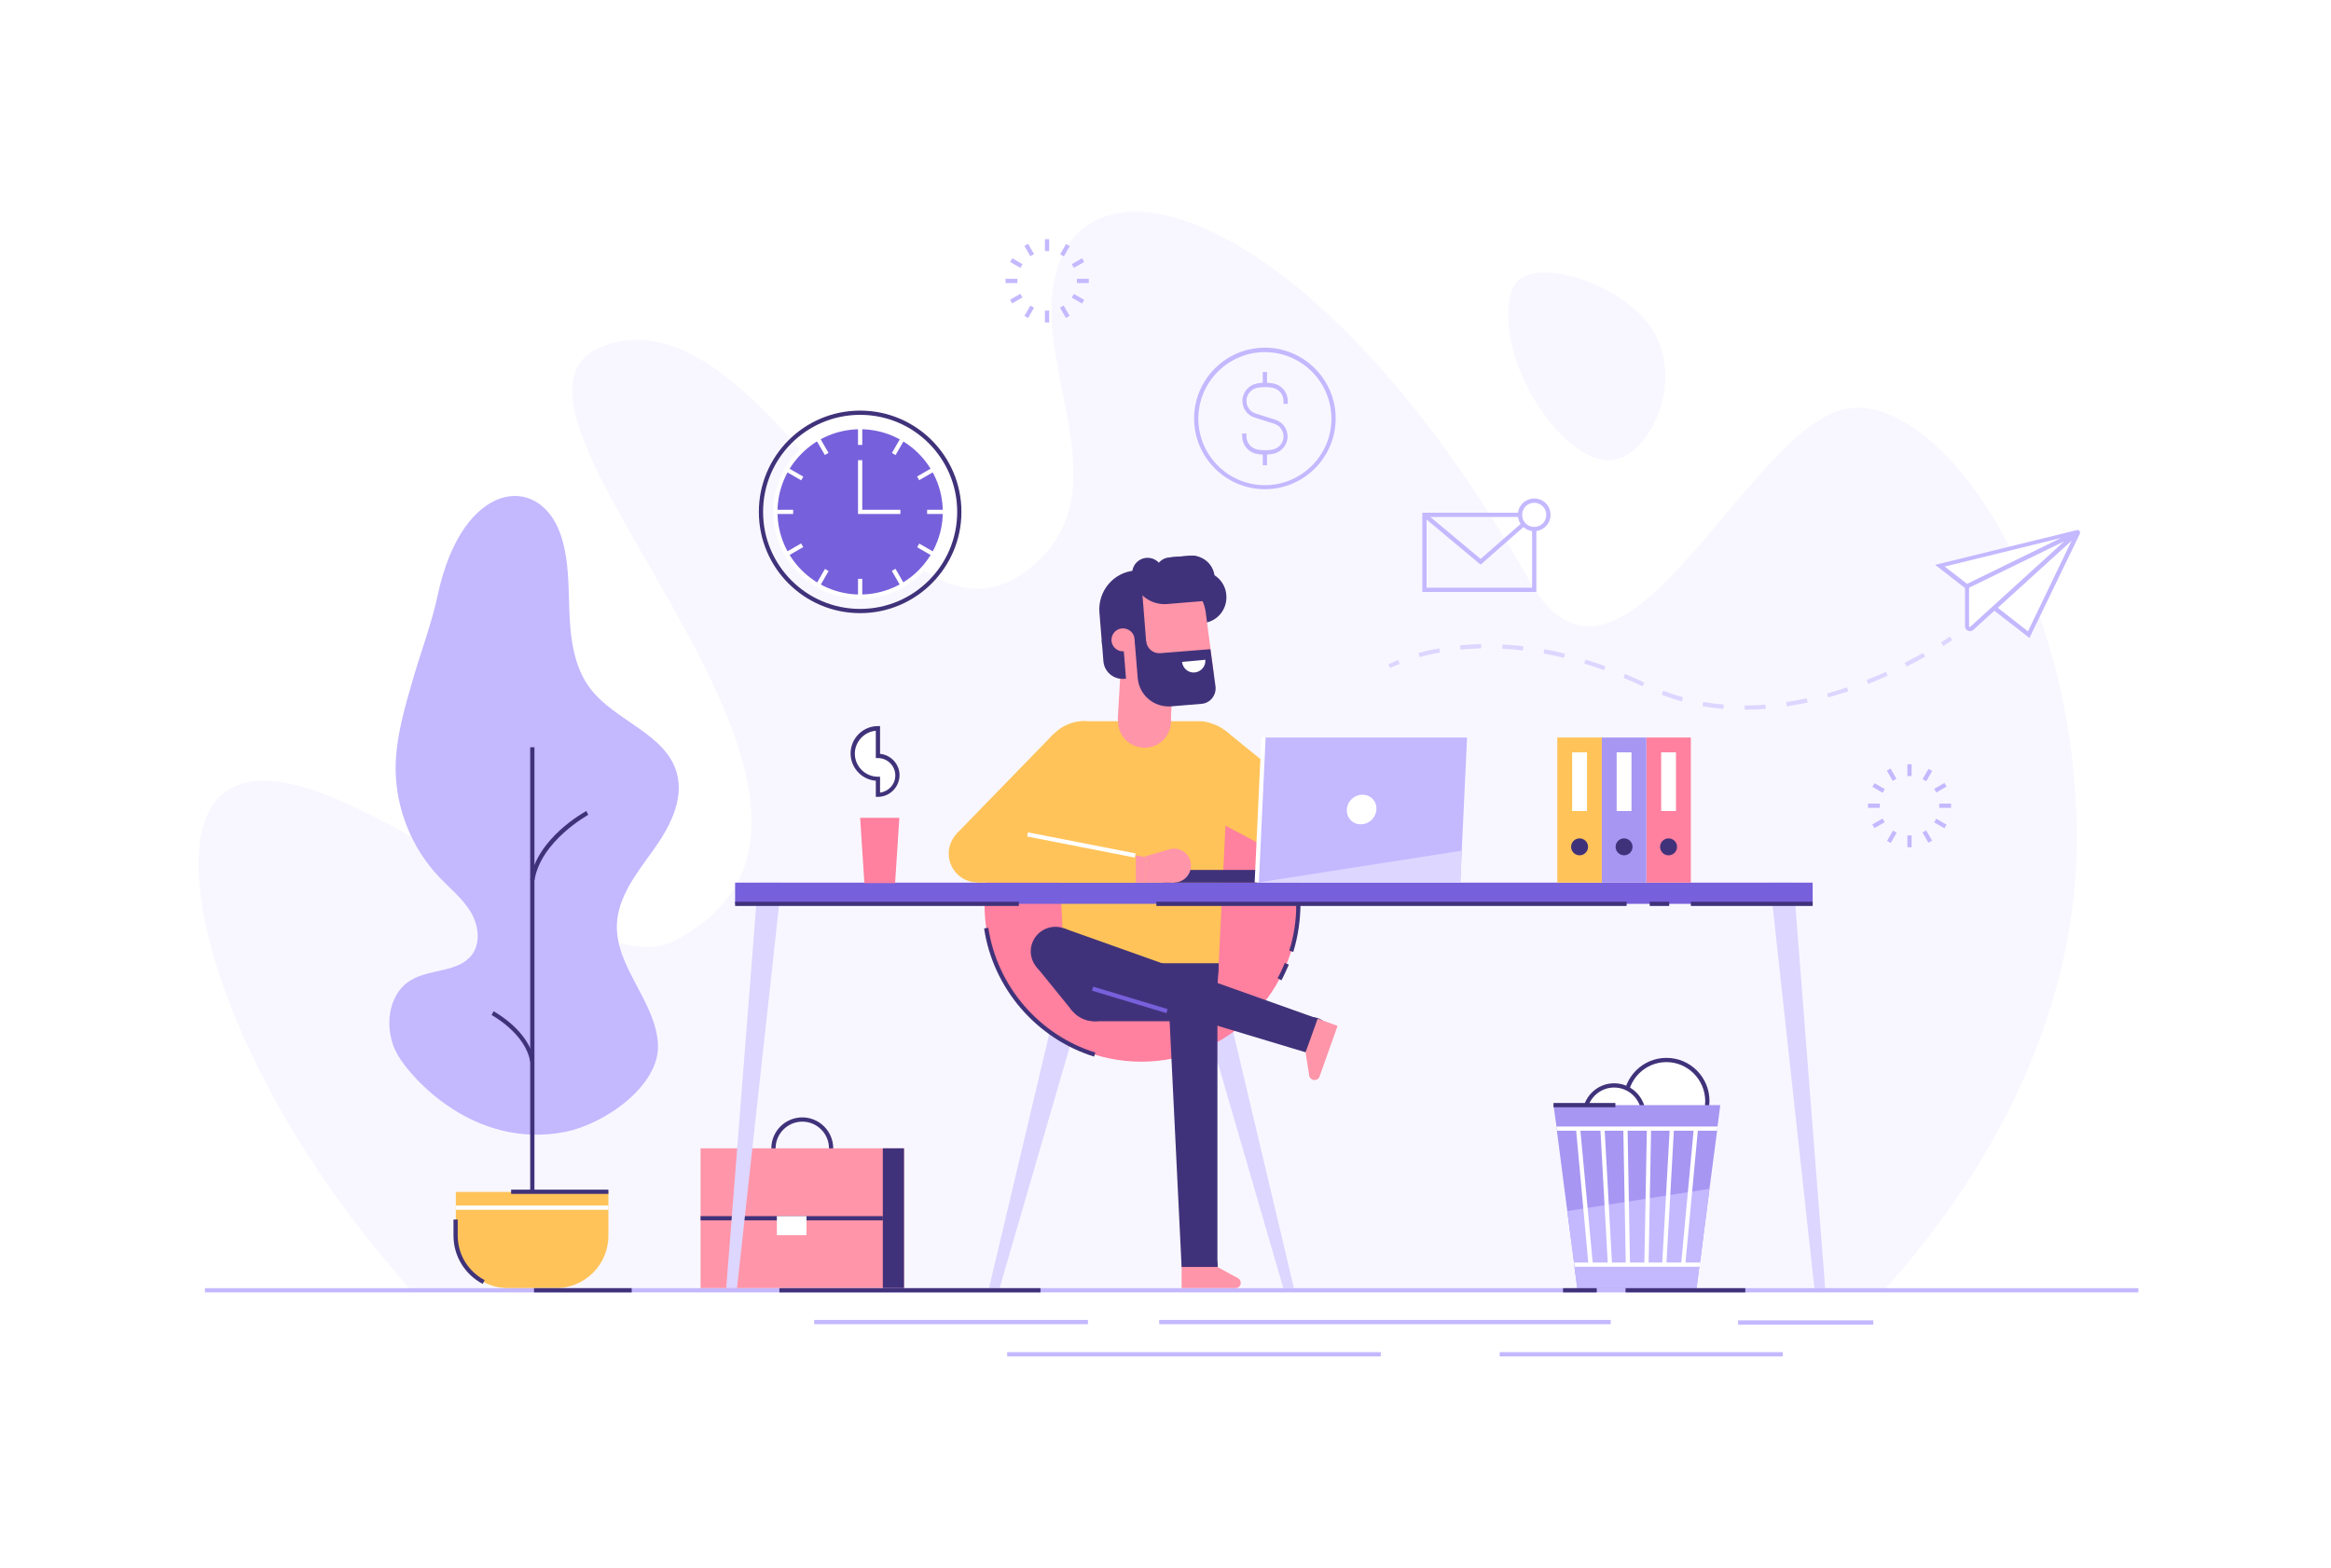 <?xml version="1.0" encoding="utf-8"?>
<!-- Generator: Adobe Illustrator 24.1.2, SVG Export Plug-In . SVG Version: 6.00 Build 0)  -->
<svg version="1.1" id="_x2014_лой_x5F_1" xmlns="http://www.w3.org/2000/svg" xmlns:xlink="http://www.w3.org/1999/xlink"
	 x="0px" y="0px" viewBox="0 0 1100 740" style="enable-background:new 0 0 1100 740;" xml:space="preserve">
<style type="text/css">
	.st0{fill:#FFFFFF;}
	.st1{fill:#F8F7FF;}
	.st2{fill:#DDD6FF;}
	.st3{fill:#FF809F;}
	.st4{fill:#40327A;}
	.st5{fill:#FF95A9;}
	.st6{fill:#7760DB;}
	.st7{fill:#FFC359;}
	.st8{fill:#C4B8FF;}
	.st9{fill:none;}
	.st10{fill:#A796F2;}
	.st11{fill:#333854;}
</style>
<rect x="0" y="0" class="st0" width="1100" height="740"/>
<path class="st1" d="M889.1,609h-695c-89.2-99.2-120.4-211.7-87.9-235.2c44.5-32.1,168,92.6,211.5,70.5
	c124.3-63.1-111.9-258.2-30-282c75.4-21.9,132.6,156.8,197.4,106.6c45-34.8,3.9-91.5,12.2-135.5c13-69.8,125.6-34,224.5,140.7
	c41.7,73.6,98.8-63.9,145.3-80.1c43.2-15,114.2,79.1,112.9,205.4C979.3,464.4,952.1,538.9,889.1,609z"/>
<g>
	<polygon class="st2" points="561.6,456.6 605.6,608 610.6,608 574.7,456.6 	"/>
	<polygon class="st2" points="515.7,456.6 471.7,608 466.7,608 502.6,456.6 	"/>
</g>
<circle class="st3" cx="538.6" cy="427.1" r="74"/>
<path class="st4" d="M610.3,449.3l-1.9-0.6c2.2-7,3.3-14.2,3.3-21.6c0-11-2.4-21.5-7-31.3l1.8-0.9c4.8,10.1,7.2,20.9,7.2,32.2
	C613.6,434.6,612.5,442.1,610.3,449.3z"/>
<path class="st4" d="M516.3,498.7c-27.3-8.5-47.7-32.3-51.9-60.5l2-0.3c4.1,27.5,23.9,50.6,50.5,58.9L516.3,498.7z"/>
<path class="st4" d="M604.7,462.7l-1.8-1c1.3-2.3,2.4-4.8,3.4-7.2l1.9,0.8C607.1,457.8,606,460.3,604.7,462.7z"/>
<g>
	<path class="st4" d="M378.6,556.6c-8.1,0-14.6-6.6-14.6-14.6c0-8.1,6.6-14.6,14.6-14.6c8.1,0,14.6,6.6,14.6,14.6
		C393.2,550,386.6,556.6,378.6,556.6z M378.6,529.4c-6.9,0-12.6,5.7-12.6,12.6c0,6.9,5.7,12.6,12.6,12.6c6.9,0,12.6-5.7,12.6-12.6
		C391.2,535,385.5,529.4,378.6,529.4z"/>
	<rect x="330.6" y="542" class="st5" width="96" height="66"/>
	<rect x="416.6" y="542" class="st4" width="10" height="66"/>
	<rect x="330.6" y="574" class="st4" width="86" height="2"/>
	<rect x="366.6" y="574" class="st0" width="14" height="9"/>
</g>
<path class="st4" d="M575.1,454.7c0,4.8-0.9,9.4-2.6,13.6h-67.6c-1.7-4.2-2.6-8.8-2.6-13.6c0-20.1,16.3-36.5,36.5-36.5
	C558.8,418.3,575.1,434.6,575.1,454.7z"/>
<circle class="st4" cx="538.6" cy="454.7" r="10"/>
<ellipse transform="matrix(0.879 -0.477 0.477 0.879 -114.117 344.192)" class="st6" cx="620.6" cy="396.8" rx="13.6" ry="13.6"/>
<polygon class="st7" points="556.3,378 614.2,408.8 629.2,386.2 578.3,344.9 "/>
<ellipse transform="matrix(0.955 -0.298 0.298 0.955 -81.709 185.028)" class="st7" cx="565.7" cy="360.4" rx="20" ry="20"/>
<polygon class="st7" points="523,376.8 469.1,414.1 451.5,393.4 497.2,346.4 "/>
<ellipse transform="matrix(6.228019e-02 -0.998 0.998 6.228019e-02 120.041 848.511)" class="st7" cx="511.6" cy="360.4" rx="20" ry="20"/>
<circle class="st4" cx="516.5" cy="468.4" r="13.6"/>
<circle class="st4" cx="560.8" cy="468.4" r="13.6"/>
<path class="st7" d="M580,355.1l-4.9,99.7h-72.9l-4.9-99.7c-0.4-8,6-14.7,14-14.7H566C574,340.4,580.4,347.1,580,355.1z"/>
<path class="st4" d="M575.1,454.7l-0.7,13.6l0,0.7c-0.4,7.3-6.4,13-13.6,13h-44.2c-7.3,0-13.3-5.7-13.6-13l0-0.7l-0.7-13.6H575.1z"
	/>
<ellipse transform="matrix(0.69 -0.724 0.724 0.69 -257.347 594.713)" class="st4" cx="566.1" cy="598" rx="8.4" ry="8.4"/>
<circle class="st4" cx="563" cy="470.7" r="11.6"/>
<polygon class="st4" points="557.6,598 551.4,470.7 574.5,470.7 574.5,598 "/>
<path class="st5" d="M583,608h-25.4v-10h16.9l9.7,5.3c0.8,0.4,1.3,1.3,1.3,2.2l0,0C585.5,606.9,584.4,608,583,608z"/>
<ellipse transform="matrix(0.224 -0.975 0.975 0.224 4.01 982.56)" class="st4" cx="619" cy="488.8" rx="8.4" ry="8.4"/>
<path class="st4" d="M501.9,438.1c6,2.1,9.2,8.8,7,14.8c-2.1,6-8.8,9.2-14.8,7c-6-2.1-9.2-8.8-7-14.8
	C489.3,439.1,495.9,436,501.9,438.1z"/>
<polygon class="st4" points="616.2,496.7 494.1,459.9 501.9,438.1 621.8,480.8 "/>
<path class="st5" d="M622.7,508.1l8.5-23.9l-9.4-3.4l-5.7,15.9l1.7,10.9c0.1,0.9,0.8,1.7,1.6,2l0,0
	C620.8,510.1,622.3,509.4,622.7,508.1z"/>
<rect x="528.4" y="313.3" transform="matrix(0.998 5.784409e-02 -5.784409e-02 0.998 19.812 -30.742)" class="st5" width="25" height="27.1"/>
<path class="st5" d="M552.6,341.1c-0.4,6.9-6.3,12.2-13.2,11.8c-6.9-0.4-12.2-6.3-11.8-13.2c0.4-6.9,6.3-12.2,13.2-11.8
	C547.8,328.3,553,334.2,552.6,341.1z"/>
<polygon class="st4" points="505.9,477 489.1,456.3 505.7,440.4 525.6,458.2 "/>
<g>
	<polygon class="st2" points="368.7,416.6 367.7,426.6 347.8,608 342.7,608 357.7,416.6 	"/>
	<polygon class="st2" points="835.3,416.6 836.4,426.6 856.2,608 861.3,608 846.4,416.6 	"/>
</g>
<rect x="346.9" y="416.6" class="st6" width="508.5" height="10"/>
<circle class="st7" cx="461.3" cy="402.9" r="13.6"/>
<g>
	<defs>
		<polygon id="SVGID_1_" points="666.7,416.6 570.7,416.6 573.9,348.1 669.9,348.1 		"/>
	</defs>
	<clipPath id="SVGID_2_">
		<use xlink:href="#SVGID_1_"  style="overflow:visible;"/>
	</clipPath>
</g>
<rect x="548.9" y="410.6" class="st4" width="48" height="6"/>
<polygon class="st8" points="692.3,348.1 689.8,401.5 689.1,416.6 593.1,416.6 596.3,348.1 "/>
<ellipse transform="matrix(0.715 -0.699 0.699 0.715 -84.206 557.977)" class="st0" cx="642.7" cy="382.3" rx="7.2" ry="6.8"/>
<polygon class="st2" points="689.8,401.5 689.1,416.6 593.1,416.6 "/>
<path class="st4" d="M567.5,294.1l-3.6,0.3l-2-24.5l3.6-0.3c6.8-0.5,12.7,4.5,13.2,11.2l0,0C579.3,287.7,574.3,293.6,567.5,294.1z"
	/>
<path class="st4" d="M539.6,319.7l-9.1,0.7c-5,0.4-9.4-3.3-9.8-8.3l-0.8-9.9l18.1-1.5L539.6,319.7z"/>
<path class="st4" d="M565,293.7l-9.8,0.8l-2.5-31.5l8.8-0.7c6-0.5,11.3,4,11.7,10l0.9,10.8C574.5,288.5,570.4,293.3,565,293.7z"/>
<path class="st5" d="M564.3,326.9l-32.2,2.6l-2.9-36.2c-0.9-11,7.3-20.7,18.3-21.6l0,0c10.6-0.9,20.1,6.8,21.5,17.4l3.6,27.6
	C573.3,321.9,569.5,326.5,564.3,326.9z"/>
<path class="st9" d="M571.3,306.3l-2.2-17.1L571.3,306.3z"/>
<path class="st4" d="M535.5,269.3l2.7-0.2l2.7,34.1l-20.8,1.7l-1.3-16C518.1,278.9,525.5,270.1,535.5,269.3z"/>
<path class="st5" d="M530.4,307.4l5.4-0.4l-0.4-5.4c-0.2-3-2.9-5.2-5.9-5l0,0c-3,0.2-5.2,2.9-5,5.9l0,0
	C524.8,305.4,527.4,307.7,530.4,307.4z"/>
<path class="st4" d="M571.4,283.4l-20.6,1.7c-8.4,0.7-15.8-5.6-16.5-14c-0.3-4,2.7-7.5,6.7-7.8c4-0.3,7.5,2.7,7.8,6.7
	c0,0.4,0.4,0.7,0.8,0.7l20.6-1.7L571.4,283.4z"/>
<path class="st4" d="M563.2,276.8l-10.3,0.8c-4,0.3-7.5-2.7-7.8-6.7c-0.3-4,2.7-7.5,6.7-7.8l10.3-0.8c4-0.3,7.5,2.7,7.8,6.7
	C570.1,272.9,567.2,276.5,563.2,276.8z"/>
<path class="st4" d="M573.6,324c0.5,4.1-2.5,7.9-6.6,8.2l-14.4,1.2c-8,0.6-15-5.3-15.7-13.3l-1.4-17l5.4-0.4l0,0
	c0.3,3.3,3.2,5.8,6.5,5.6l23.8-1.9L573.6,324z"/>
<g>
	<path class="st5" d="M561.7,406.3c-1.2-4.2-5.7-6.7-9.9-5.4c-4.2,1.2-6.7,5.7-5.4,9.9c1.2,4.2,5.7,6.7,9.9,5.4
		C560.5,415,562.9,410.6,561.7,406.3z"/>
	<path class="st5" d="M545.8,408.9c0.9,3.2-0.9,6.5-4.1,7.4c-3.2,0.9-6.5-0.9-7.4-4.1c-0.9-3.2,0.9-6.5,4.1-7.4
		C541.5,403.9,544.8,405.7,545.8,408.9z"/>
	<polygon class="st5" points="554,416.6 540,416.6 538.3,404.8 551.8,400.9 	"/>
</g>
<polygon class="st7" points="463.9,389.5 541.2,404.7 540,416.6 536,416.6 530,416.6 461.3,416.6 "/>
<polygon class="st5" points="540,416.6 541.2,404.7 536,403.7 536,416.6 "/>
<rect x="492.5" y="390.5" class="st7" width="11.3" height="11.3"/>
<rect x="509.5" y="372.8" transform="matrix(0.192 -0.981 0.981 0.192 21.168 823.065)" class="st0" width="2" height="51.8"/>
<rect x="532.3" y="453.3" transform="matrix(0.289 -0.957 0.957 0.289 -72.336 845.996)" class="st6" width="2" height="36.7"/>
<g>
	<path class="st8" d="M206.6,280.7c-2.9,13.6-7.9,26.7-11.8,40.1c-4,13.8-8.1,27.8-8.1,42.1c0.1,18.7,7.5,37.2,20.3,50.8
		c5,5.3,10.9,10,14.8,16.2c3.9,6.2,5.3,14.7,1,20.6c-6.2,8.5-19.6,6.7-28.7,12c-11.5,6.7-13.1,23.8-6.5,35.3s36.3,44.6,78.8,36.5
		c19-3.7,44.8-21.8,44.1-41.1c-0.8-20.2-20-36.5-19.4-56.6c0.4-13.2,9.3-24.4,17-35.1c7.7-10.7,14.8-23.8,11.3-36.6
		c-5.2-18.7-29.3-24.5-41-40.1c-7.5-10-9.2-23.2-9.7-35.7c-0.5-12.5-0.1-25.3-4.3-37.2C254.2,223.2,218.2,226.7,206.6,280.7z"/>
</g>
<rect x="250.2" y="352.7" class="st4" width="2" height="217.2"/>
<path class="st4" d="M252.2,415.5l-2-0.3c3.2-19.7,25.6-31.9,26.5-32.4l0.9,1.8C277.5,384.7,255.3,396.8,252.2,415.5z"/>
<path class="st4" d="M250.2,501.1c-2.2-13.3-18-21.9-18.2-22l0.9-1.8c0.7,0.4,16.9,9.2,19.2,23.5L250.2,501.1z"/>
<path class="st7" d="M262.3,608h-22.5c-13.7,0-24.7-11.1-24.7-24.7v-20.7h72v20.7C287.1,596.9,276,608,262.3,608z"/>
<path class="st4" d="M227.8,606c-8.5-4.5-13.8-13.2-13.8-22.8v-7.6h2v7.6c0,8.9,4.9,16.9,12.7,21L227.8,606z"/>
<rect x="215.1" y="569" class="st0" width="72" height="2"/>
<rect x="96.7" y="608" class="st8" width="912.4" height="2"/>
<g>
	<path class="st2" d="M547,624h213.1H547z"/>
	<rect x="547" y="623" class="st8" width="213.1" height="2"/>
</g>
<g>
	<path class="st2" d="M707.7,639.2h133.6H707.7z"/>
	<rect x="707.7" y="638.2" class="st8" width="133.6" height="2"/>
</g>
<g>
	<path class="st2" d="M475.3,639.2h176.3H475.3z"/>
	<rect x="475.3" y="638.2" class="st8" width="176.3" height="2"/>
</g>
<g>
	<path class="st2" d="M820.2,624.2h63.8H820.2z"/>
	<rect x="820.2" y="623.2" class="st8" width="63.8" height="2"/>
</g>
<g>
	<path class="st2" d="M384.2,624h129.2H384.2z"/>
	<rect x="384.2" y="623" class="st8" width="129.2" height="2"/>
</g>
<rect x="241.2" y="561.5" class="st4" width="45.9" height="2"/>
<path class="st1" d="M712,143.6c0.7-6.3,2.5-10.6,6.9-12.9c12.9-7,45.4,4.4,58.8,21.9c18.8,24.5,1.7,62.1-16.6,64.5
	C739.9,219.9,708.4,176.1,712,143.6z"/>
<path class="st0" d="M568.8,311.4c0.3,3-2,5.7-5,6c-3,0.3-5.7-2-6-5L568.8,311.4z"/>
<g>
	
		<ellipse transform="matrix(0.161 -0.987 0.987 0.161 146.837 1211.935)" class="st0" cx="786.4" cy="519.6" rx="19.3" ry="19.3"/>
	<path class="st4" d="M786.4,539.9c-11.2,0-20.3-9.1-20.3-20.3c0-11.2,9.1-20.3,20.3-20.3c11.2,0,20.3,9.1,20.3,20.3
		C806.6,530.8,797.5,539.9,786.4,539.9z M786.4,501.3c-10.1,0-18.3,8.2-18.3,18.3c0,10.1,8.2,18.3,18.3,18.3
		c10.1,0,18.3-8.2,18.3-18.3C804.6,509.5,796.4,501.3,786.4,501.3z"/>
</g>
<g>
	
		<ellipse transform="matrix(0.922 -0.386 0.386 0.922 -144.071 334.742)" class="st0" cx="761.7" cy="526.2" rx="13.9" ry="13.9"/>
	<path class="st4" d="M761.7,541.1c-8.2,0-14.9-6.7-14.9-14.9c0-8.2,6.7-14.9,14.9-14.9c8.2,0,14.9,6.7,14.9,14.9
		C776.6,534.4,769.9,541.1,761.7,541.1z M761.7,513.3c-7.1,0-12.9,5.8-12.9,12.9s5.8,12.9,12.9,12.9c7.1,0,12.9-5.8,12.9-12.9
		S768.8,513.3,761.7,513.3z"/>
</g>
<polygon class="st10" points="811.8,521.6 810.5,531.7 810.3,533.7 806.7,561.1 802.4,594.6 801.9,597.9 800.6,608 744.3,608 
	743,597.9 742.8,595.9 739.6,571.6 734.7,533.7 734.5,531.7 733.1,521.6 "/>
<g>
	<rect x="776.9" y="348.1" class="st3" width="21" height="68.5"/>
	<rect x="783.9" y="355.1" class="st0" width="7" height="27.7"/>
	<path class="st4" d="M791.4,399.7c0,2.2-1.8,4-4,4c-2.2,0-4-1.8-4-4c0-2.2,1.8-4,4-4C789.6,395.7,791.4,397.5,791.4,399.7z"/>
	<rect x="755.9" y="348.1" class="st10" width="21" height="68.5"/>
	<rect x="762.9" y="355.1" class="st0" width="7" height="27.7"/>
	<path class="st4" d="M770.4,399.7c0,2.2-1.8,4-4,4c-2.2,0-4-1.8-4-4c0-2.2,1.8-4,4-4C768.6,395.7,770.4,397.5,770.4,399.7z"/>
	<rect x="734.9" y="348.1" class="st7" width="21" height="68.5"/>
	<rect x="741.9" y="355.1" class="st0" width="7" height="27.7"/>
	<path class="st4" d="M749.4,399.7c0,2.2-1.8,4-4,4c-2.2,0-4-1.8-4-4c0-2.2,1.8-4,4-4C747.6,395.7,749.4,397.5,749.4,399.7z"/>
</g>
<path class="st4" d="M405.9,289.4c-26.4,0-47.8-21.4-47.8-47.8c0-26.4,21.4-47.8,47.8-47.8c26.4,0,47.8,21.4,47.8,47.8
	C453.7,267.9,432.3,289.4,405.9,289.4z M405.9,195.8c-25.3,0-45.8,20.5-45.8,45.8c0,25.3,20.5,45.8,45.8,45.8
	c25.3,0,45.8-20.5,45.8-45.8C451.7,216.3,431.2,195.8,405.9,195.8z"/>
<g>
	<circle class="st6" cx="405.9" cy="241.6" r="40"/>
	<path class="st0" d="M405.9,282.6c-22.6,0-41-18.4-41-41c0-22.6,18.4-41,41-41c22.6,0,41,18.4,41,41
		C446.9,264.2,428.5,282.6,405.9,282.6z M405.9,202.6c-21.5,0-39,17.5-39,39c0,21.5,17.5,39,39,39c21.5,0,39-17.5,39-39
		C444.9,220.1,427.4,202.6,405.9,202.6z"/>
</g>
<g>
	<g>
		<g>
			<path class="st11" d="M405.9,201.6v8.4V201.6z"/>
			<rect x="404.9" y="201.6" class="st0" width="2" height="8.4"/>
		</g>
		<g>
			<path class="st11" d="M405.9,273.2v8.4V273.2z"/>
			<rect x="404.9" y="273.2" class="st0" width="2" height="8.4"/>
		</g>
	</g>
	<g>
		<g>
			<path class="st11" d="M385.9,206.9l4.2,7.3L385.9,206.9z"/>
			<rect x="387" y="206.4" transform="matrix(0.866 -0.5 0.5 0.866 -53.3 222.228)" class="st0" width="2" height="8.4"/>
		</g>
		<g>
			<path class="st11" d="M421.7,268.9l4.2,7.3L421.7,268.9z"/>
			<rect x="422.8" y="268.4" transform="matrix(0.866 -0.5 0.5 0.866 -79.501 248.425)" class="st0" width="2" height="8.4"/>
		</g>
	</g>
	<g>
		<g>
			<path class="st11" d="M371.3,221.6l7.3,4.2L371.3,221.6z"/>
			<rect x="373.9" y="219.5" transform="matrix(0.5 -0.866 0.866 0.5 -6.235 436.552)" class="st0" width="2" height="8.4"/>
		</g>
		<g>
			<path class="st11" d="M433.3,257.4l7.3,4.2L433.3,257.4z"/>
			<rect x="435.9" y="255.3" transform="matrix(0.5 -0.866 0.866 0.5 -6.238 508.133)" class="st0" width="2" height="8.4"/>
		</g>
	</g>
	<g>
		<g>
			<path class="st11" d="M365.9,241.6h8.4H365.9z"/>
			<rect x="365.9" y="240.6" class="st0" width="8.4" height="2"/>
		</g>
		<g>
			<path class="st11" d="M437.5,241.6h8.4H437.5z"/>
			<rect x="437.5" y="240.6" class="st0" width="8.4" height="2"/>
		</g>
	</g>
	<g>
		<g>
			<path class="st11" d="M371.3,261.6l7.3-4.2L371.3,261.6z"/>
			
				<rect x="370.7" y="258.5" transform="matrix(0.866 -0.5 0.5 0.866 -79.498 222.181)" class="st0" width="8.4" height="2"/>
		</g>
		<g>
			<path class="st11" d="M433.3,225.8l7.3-4.2L433.3,225.8z"/>
			
				<rect x="432.7" y="222.7" transform="matrix(0.866 -0.5 0.5 0.866 -53.301 248.392)" class="st0" width="8.4" height="2"/>
		</g>
	</g>
	<g>
		<g>
			<path class="st11" d="M385.9,276.2l4.2-7.3L385.9,276.2z"/>
			
				<rect x="383.8" y="271.6" transform="matrix(0.5 -0.866 0.866 0.5 -42.015 472.375)" class="st0" width="8.4" height="2"/>
		</g>
		<g>
			<path class="st11" d="M421.7,214.2l4.2-7.3L421.7,214.2z"/>
			
				<rect x="419.6" y="209.6" transform="matrix(0.5 -0.866 0.866 0.5 29.578 472.372)" class="st0" width="8.4" height="2"/>
		</g>
	</g>
	<polygon class="st0" points="424.9,242.6 404.9,242.6 404.9,217.2 406.9,217.2 406.9,240.6 424.9,240.6 	"/>
</g>
<polygon class="st3" points="422.4,416.8 407.9,416.8 405.9,386 424.4,386 "/>
<g>
	<path class="st0" d="M423.4,366c0,5-4.1,9.2-9.2,9.2v-7.6c-6.6,0-11.9-5.3-11.9-11.9c0-6.6,5.3-11.9,11.9-11.9v13
		C419.3,356.8,423.4,360.9,423.4,366z"/>
	<path class="st4" d="M414.3,376.1h-1v-7.6c-6.6-0.5-11.9-6.1-11.9-12.9c0-7.1,5.8-12.9,12.9-12.9h1v13.1c5.1,0.5,9.2,4.8,9.2,10.1
		C424.4,371.6,419.8,376.1,414.3,376.1z M413.3,344.9c-5.5,0.5-9.9,5.2-9.9,10.8c0,6,4.9,10.9,10.9,10.9h1v7.5
		c4-0.5,7.2-3.9,7.2-8.1c0-4.5-3.7-8.2-8.2-8.2h-1V344.9z"/>
</g>
<polygon class="st8" points="806.7,561.1 802.4,594.6 801.9,597.9 800.6,608 744.3,608 743,597.9 742.8,595.9 739.6,571.6 "/>
<g>
	<polygon class="st0" points="751.6,596.8 749.6,597 749.5,595.9 743.8,533.7 743.7,532.8 745.7,532.6 745.8,533.7 751.6,595.9 	"/>
	
		<rect x="756.6" y="532.6" transform="matrix(0.999 -5.498285e-02 5.498285e-02 0.999 -29.908 42.51)" class="st0" width="2" height="64.3"/>
	
		<rect x="766.5" y="532.7" transform="matrix(1 -1.812932e-02 1.812932e-02 1 -10.113 14.008)" class="st0" width="2" height="64.3"/>
	
		<rect x="745.3" y="563.8" transform="matrix(1.854681e-02 -1 1 1.854681e-02 198.344 1331.633)" class="st0" width="64.3" height="2"/>
	
		<rect x="755.2" y="563.8" transform="matrix(5.572212e-02 -0.998 0.998 5.572212e-02 179.593 1319.47)" class="st0" width="64.3" height="2"/>
	<polygon class="st0" points="801.3,532.8 801.2,533.7 795.4,595.9 795.3,597 793.3,596.8 793.4,595.9 799.2,533.7 799.3,532.6 	"/>
	<path class="st0" d="M734.5,531.7l0.2,2h75.6l0.2-2H734.5z M802.2,595.9h-59.4l0.3,2h58.9l0.4-3.3v0L802.2,595.9z"/>
</g>
<rect x="560.4" y="381.3" transform="matrix(4.639643e-02 -0.999 0.999 4.639643e-02 185.153 958.609)" class="st0" width="68.6" height="2"/>
<g>
	<path class="st1" d="M346.9,426.6h133.9H346.9z"/>
	<rect x="346.9" y="425.6" class="st4" width="133.9" height="2"/>
</g>
<g>
	<path class="st1" d="M545.7,426.6h221.9H545.7z"/>
	<rect x="545.7" y="425.6" class="st4" width="221.9" height="2"/>
</g>
<g>
	<path class="st1" d="M797.9,426.6h57.5H797.9z"/>
	<rect x="797.9" y="425.6" class="st4" width="57.5" height="2"/>
</g>
<g>
	<path class="st1" d="M778.5,426.6h9.2H778.5z"/>
	<rect x="778.5" y="425.6" class="st4" width="9.2" height="2"/>
</g>
<g>
	<path class="st1" d="M733.1,521.6h29.2H733.1z"/>
	<rect x="733.1" y="520.6" class="st4" width="29.2" height="2"/>
</g>
<g>
	<path class="st1" d="M767.1,609h56.5H767.1z"/>
	<rect x="767.1" y="608" class="st4" width="56.5" height="2"/>
</g>
<g>
	<path class="st1" d="M367.8,609H491H367.8z"/>
	<rect x="367.8" y="608" class="st4" width="123.2" height="2"/>
</g>
<g>
	<path class="st1" d="M252,609h46.1H252z"/>
	<rect x="252" y="608" class="st4" width="46.1" height="2"/>
</g>
<g>
	<path class="st1" d="M737.6,609h15.9H737.6z"/>
	<rect x="737.6" y="608" class="st4" width="15.9" height="2"/>
</g>
<g>
	<g>
		<path class="st8" d="M596.9,214.6c-1.3,0-2.6-0.1-3.9-0.4c-3.9-0.7-6.8-4.2-6.8-8.2v-1.4h2v1.4c0,3,2.2,5.6,5.2,6.2
			c2.4,0.4,4.8,0.4,7.1,0c3-0.6,5.2-3.2,5.2-6.2c0-2.8-1.8-5.2-4.4-6l-9.2-2.9c-3.5-1.1-5.8-4.3-5.8-7.9c0-4,2.9-7.4,6.8-8.2
			c2.6-0.5,5.2-0.5,7.8,0c3.9,0.7,6.8,4.2,6.8,8.2v1.4h-2v-1.4c0-3-2.2-5.6-5.2-6.2c-2.4-0.4-4.8-0.4-7.1,0c-3,0.6-5.2,3.2-5.2,6.2
			c0,2.8,1.8,5.2,4.4,6l9.2,2.9c3.5,1.1,5.8,4.3,5.8,7.9c0,4-2.9,7.4-6.8,8.2C599.6,214.4,598.3,214.6,596.9,214.6z"/>
		<rect x="595.9" y="175.6" class="st8" width="2" height="6.1"/>
		<rect x="595.9" y="213.5" class="st8" width="2" height="6.1"/>
	</g>
	<path class="st8" d="M596.9,230.9c-18.4,0-33.4-15-33.4-33.4s15-33.4,33.4-33.4c18.4,0,33.4,15,33.4,33.4S615.3,230.9,596.9,230.9z
		 M596.9,166.2c-17.3,0-31.4,14.1-31.4,31.4s14.1,31.4,31.4,31.4c17.3,0,31.4-14.1,31.4-31.4S614.2,166.2,596.9,166.2z"/>
</g>
<g>
	<g>
		<path class="st0" d="M980.6,251.3l-23.2,48.2l-16.3-12.6l38.6-35.1c0,0,0-0.1-0.1-0.1l-51.5,25.1l-12.7-9.9l64.9-15.9
			C980.5,251,980.6,251.1,980.6,251.3z"/>
		<path class="st8" d="M957.7,301.1l-18.2-14.1l34.5-31.4l-46,22.5l-14.8-11.5l66.9-16.4c0.4-0.1,0.9,0,1.2,0.4
			c0.3,0.4,0.4,0.8,0.2,1.3L957.7,301.1z M942.7,286.8L957,298l20.7-43L942.7,286.8z M917.7,267.4l10.6,8.2l44.4-21.7L917.7,267.4z"
			/>
	</g>
	<g>
		<path class="st0" d="M979.7,251.7l-38.6,35.1l-10.7,9.7c-0.9,0.8-2.2,0.2-2.2-1l0-18.8v0L979.7,251.7
			C979.7,251.6,979.8,251.7,979.7,251.7z"/>
		<path class="st8" d="M929.6,297.9c-0.3,0-0.6-0.1-0.9-0.2c-0.9-0.4-1.4-1.2-1.4-2.1l0-19.4l0.6-0.3l52.2-25.5l1,1.4l-0.6,0.7
			l-49.3,44.8C930.7,297.7,930.1,297.9,929.6,297.9z M929.2,277.4l0,18.2c0,0.2,0.1,0.3,0.2,0.3c0.1,0,0.2,0.1,0.4-0.1l44.3-40.3
			L929.2,277.4z"/>
	</g>
</g>
<g>
	<path class="st2" d="M917.1,304.9l-1.1-1.7c2.6-1.7,4.1-2.7,4.1-2.7l1.2,1.6C921.3,302.1,919.8,303.2,917.1,304.9z"/>
	<path class="st2" d="M823.3,335l0-2c3.2,0,6.5-0.1,9.8-0.4l0.2,2C830,334.8,826.6,335,823.3,335z M813.3,334.6
		c-3.3-0.3-6.7-0.7-9.9-1.3l0.3-2c3.2,0.6,6.5,1,9.7,1.2L813.3,334.6z M843.2,333.4l-0.3-2c3.2-0.5,6.4-1.1,9.7-1.8l0.4,2
		C849.7,332.3,846.4,332.9,843.2,333.4z M793.7,331.1c-3.2-0.9-6.4-2-9.5-3.2l0.7-1.9c3,1.2,6.1,2.2,9.3,3.1L793.7,331.1z
		 M862.7,329.2l-0.5-1.9c3.1-0.9,6.3-1.8,9.4-2.9l0.6,1.9C869,327.3,865.8,328.3,862.7,329.2z M775.1,323.9c-3-1.4-6-2.8-9-4
		l0.8-1.8c3,1.3,6.1,2.6,9.1,4.1L775.1,323.9z M881.6,322.8l-0.7-1.9c3-1.2,6.1-2.5,9.1-3.8l0.8,1.8
		C887.7,320.3,884.6,321.6,881.6,322.8z M756.9,316.3c-3.1-1.1-6.3-2.2-9.3-3.1l0.6-1.9c3.1,1,6.3,2,9.4,3.2L756.9,316.3z
		 M899.7,314.6l-0.9-1.8c2.9-1.5,5.9-3,8.7-4.6l1,1.7C905.7,311.6,902.7,313.1,899.7,314.6z M738,310.5c-3.2-0.8-6.5-1.5-9.6-2.1
		l0.4-2c3.2,0.6,6.5,1.3,9.7,2.1L738,310.5z M669.9,310.1l-0.5-1.9c3.1-0.9,6.4-1.6,9.8-2.2l0.4,2
		C676.2,308.5,673,309.3,669.9,310.1z M718.7,307c-3.3-0.4-6.6-0.7-9.8-0.8l0.1-2c3.3,0.2,6.6,0.4,9.9,0.8L718.7,307z M689.2,306.6
		l-0.2-2c3.3-0.3,6.6-0.5,10-0.6l0,2C695.7,306.1,692.4,306.3,689.2,306.6z"/>
	<path class="st2" d="M656.1,315.3l-1-1.7c0.1,0,1.6-0.9,4.7-2.1l0.7,1.9C657.7,314.4,656.2,315.3,656.1,315.3z"/>
</g>
<g>
	<g>
		<path class="st8" d="M725,279.4h-53.8V242H725V279.4z M673.1,277.4H723V244h-49.8V277.4z"/>
		<polygon class="st8" points="698.7,266.5 671.5,243.8 672.8,242.2 698.7,263.8 723.3,242.3 724.6,243.8 		"/>
	</g>
	<g>
		<path class="st0" d="M730.6,243c0,3.7-3,6.7-6.7,6.7c-3.7,0-6.7-3-6.7-6.7s3-6.7,6.7-6.7C727.6,236.3,730.6,239.3,730.6,243z"/>
		<path class="st8" d="M724,250.7c-4.2,0-7.7-3.4-7.7-7.7s3.4-7.7,7.7-7.7s7.7,3.4,7.7,7.7S728.2,250.7,724,250.7z M724,237.3
			c-3.1,0-5.7,2.5-5.7,5.7s2.5,5.7,5.7,5.7s5.7-2.5,5.7-5.7S727.1,237.3,724,237.3z"/>
	</g>
</g>
<g>
	<g>
		<rect x="900.1" y="360.7" class="st8" width="2" height="5.6"/>
		<rect x="900.1" y="394.3" class="st8" width="2" height="5.6"/>
	</g>
	<g>
		<rect x="891.7" y="362.9" transform="matrix(0.866 -0.5 0.5 0.866 -63.265 495.298)" class="st8" width="2" height="5.6"/>
		<rect x="908.5" y="392.1" transform="matrix(0.866 -0.5 0.5 0.866 -75.584 507.616)" class="st8" width="2" height="5.6"/>
	</g>
	<g>
		<rect x="885.5" y="369.1" transform="matrix(0.5 -0.866 0.866 0.5 121.204 953.684)" class="st8" width="2" height="5.6"/>
		<rect x="914.7" y="385.9" transform="matrix(0.5 -0.866 0.866 0.5 121.194 987.329)" class="st8" width="2" height="5.6"/>
	</g>
	<g>
		<rect x="881.5" y="379.3" class="st8" width="5.6" height="2"/>
		<rect x="915.1" y="379.3" class="st8" width="5.6" height="2"/>
	</g>
	<g>
		
			<rect x="883.7" y="387.7" transform="matrix(0.866 -0.5 0.5 0.866 -75.591 495.234)" class="st8" width="5.6" height="2"/>
		
			<rect x="912.9" y="370.9" transform="matrix(0.866 -0.5 0.5 0.866 -63.271 507.576)" class="st8" width="5.6" height="2"/>
	</g>
	<g>
		
			<rect x="889.9" y="393.9" transform="matrix(0.5 -0.866 0.866 0.5 104.436 970.596)" class="st8" width="5.6" height="2"/>
		
			<rect x="906.7" y="364.7" transform="matrix(0.5 -0.866 0.866 0.5 138.095 970.592)" class="st8" width="5.6" height="2"/>
	</g>
</g>
<g>
	<g>
		<rect x="493.1" y="112.9" class="st8" width="2" height="5.6"/>
		<rect x="493.1" y="146.6" class="st8" width="2" height="5.6"/>
	</g>
	<g>
		<rect x="484.7" y="115.2" transform="matrix(0.866 -0.5 0.5 0.866 6.073 258.659)" class="st8" width="2" height="5.6"/>
		<rect x="501.5" y="144.3" transform="matrix(0.866 -0.5 0.5 0.866 -6.247 270.978)" class="st8" width="2" height="5.6"/>
	</g>
	<g>
		<rect x="478.6" y="121.4" transform="matrix(0.5 -0.866 0.866 0.5 132.272 477.404)" class="st8" width="2" height="5.6"/>
		<rect x="507.7" y="138.2" transform="matrix(0.5 -0.866 0.866 0.5 132.24 511.03)" class="st8" width="2" height="5.6"/>
	</g>
	<g>
		<rect x="474.5" y="131.6" class="st8" width="5.6" height="2"/>
		<rect x="508.2" y="131.6" class="st8" width="5.6" height="2"/>
	</g>
	<g>
		<rect x="476.8" y="140" transform="matrix(0.866 -0.5 0.5 0.866 -6.255 258.625)" class="st8" width="5.6" height="2"/>
		
			<rect x="505.9" y="123.2" transform="matrix(0.866 -0.5 0.5 0.866 6.062 270.943)" class="st8" width="5.6" height="2"/>
	</g>
	<g>
		
			<rect x="482.9" y="146.1" transform="matrix(0.5 -0.866 0.866 0.5 115.457 494.249)" class="st8" width="5.6" height="2"/>
		
			<rect x="499.7" y="117" transform="matrix(0.5 -0.866 0.866 0.5 149.118 494.248)" class="st8" width="5.6" height="2"/>
	</g>
</g>
</svg>
